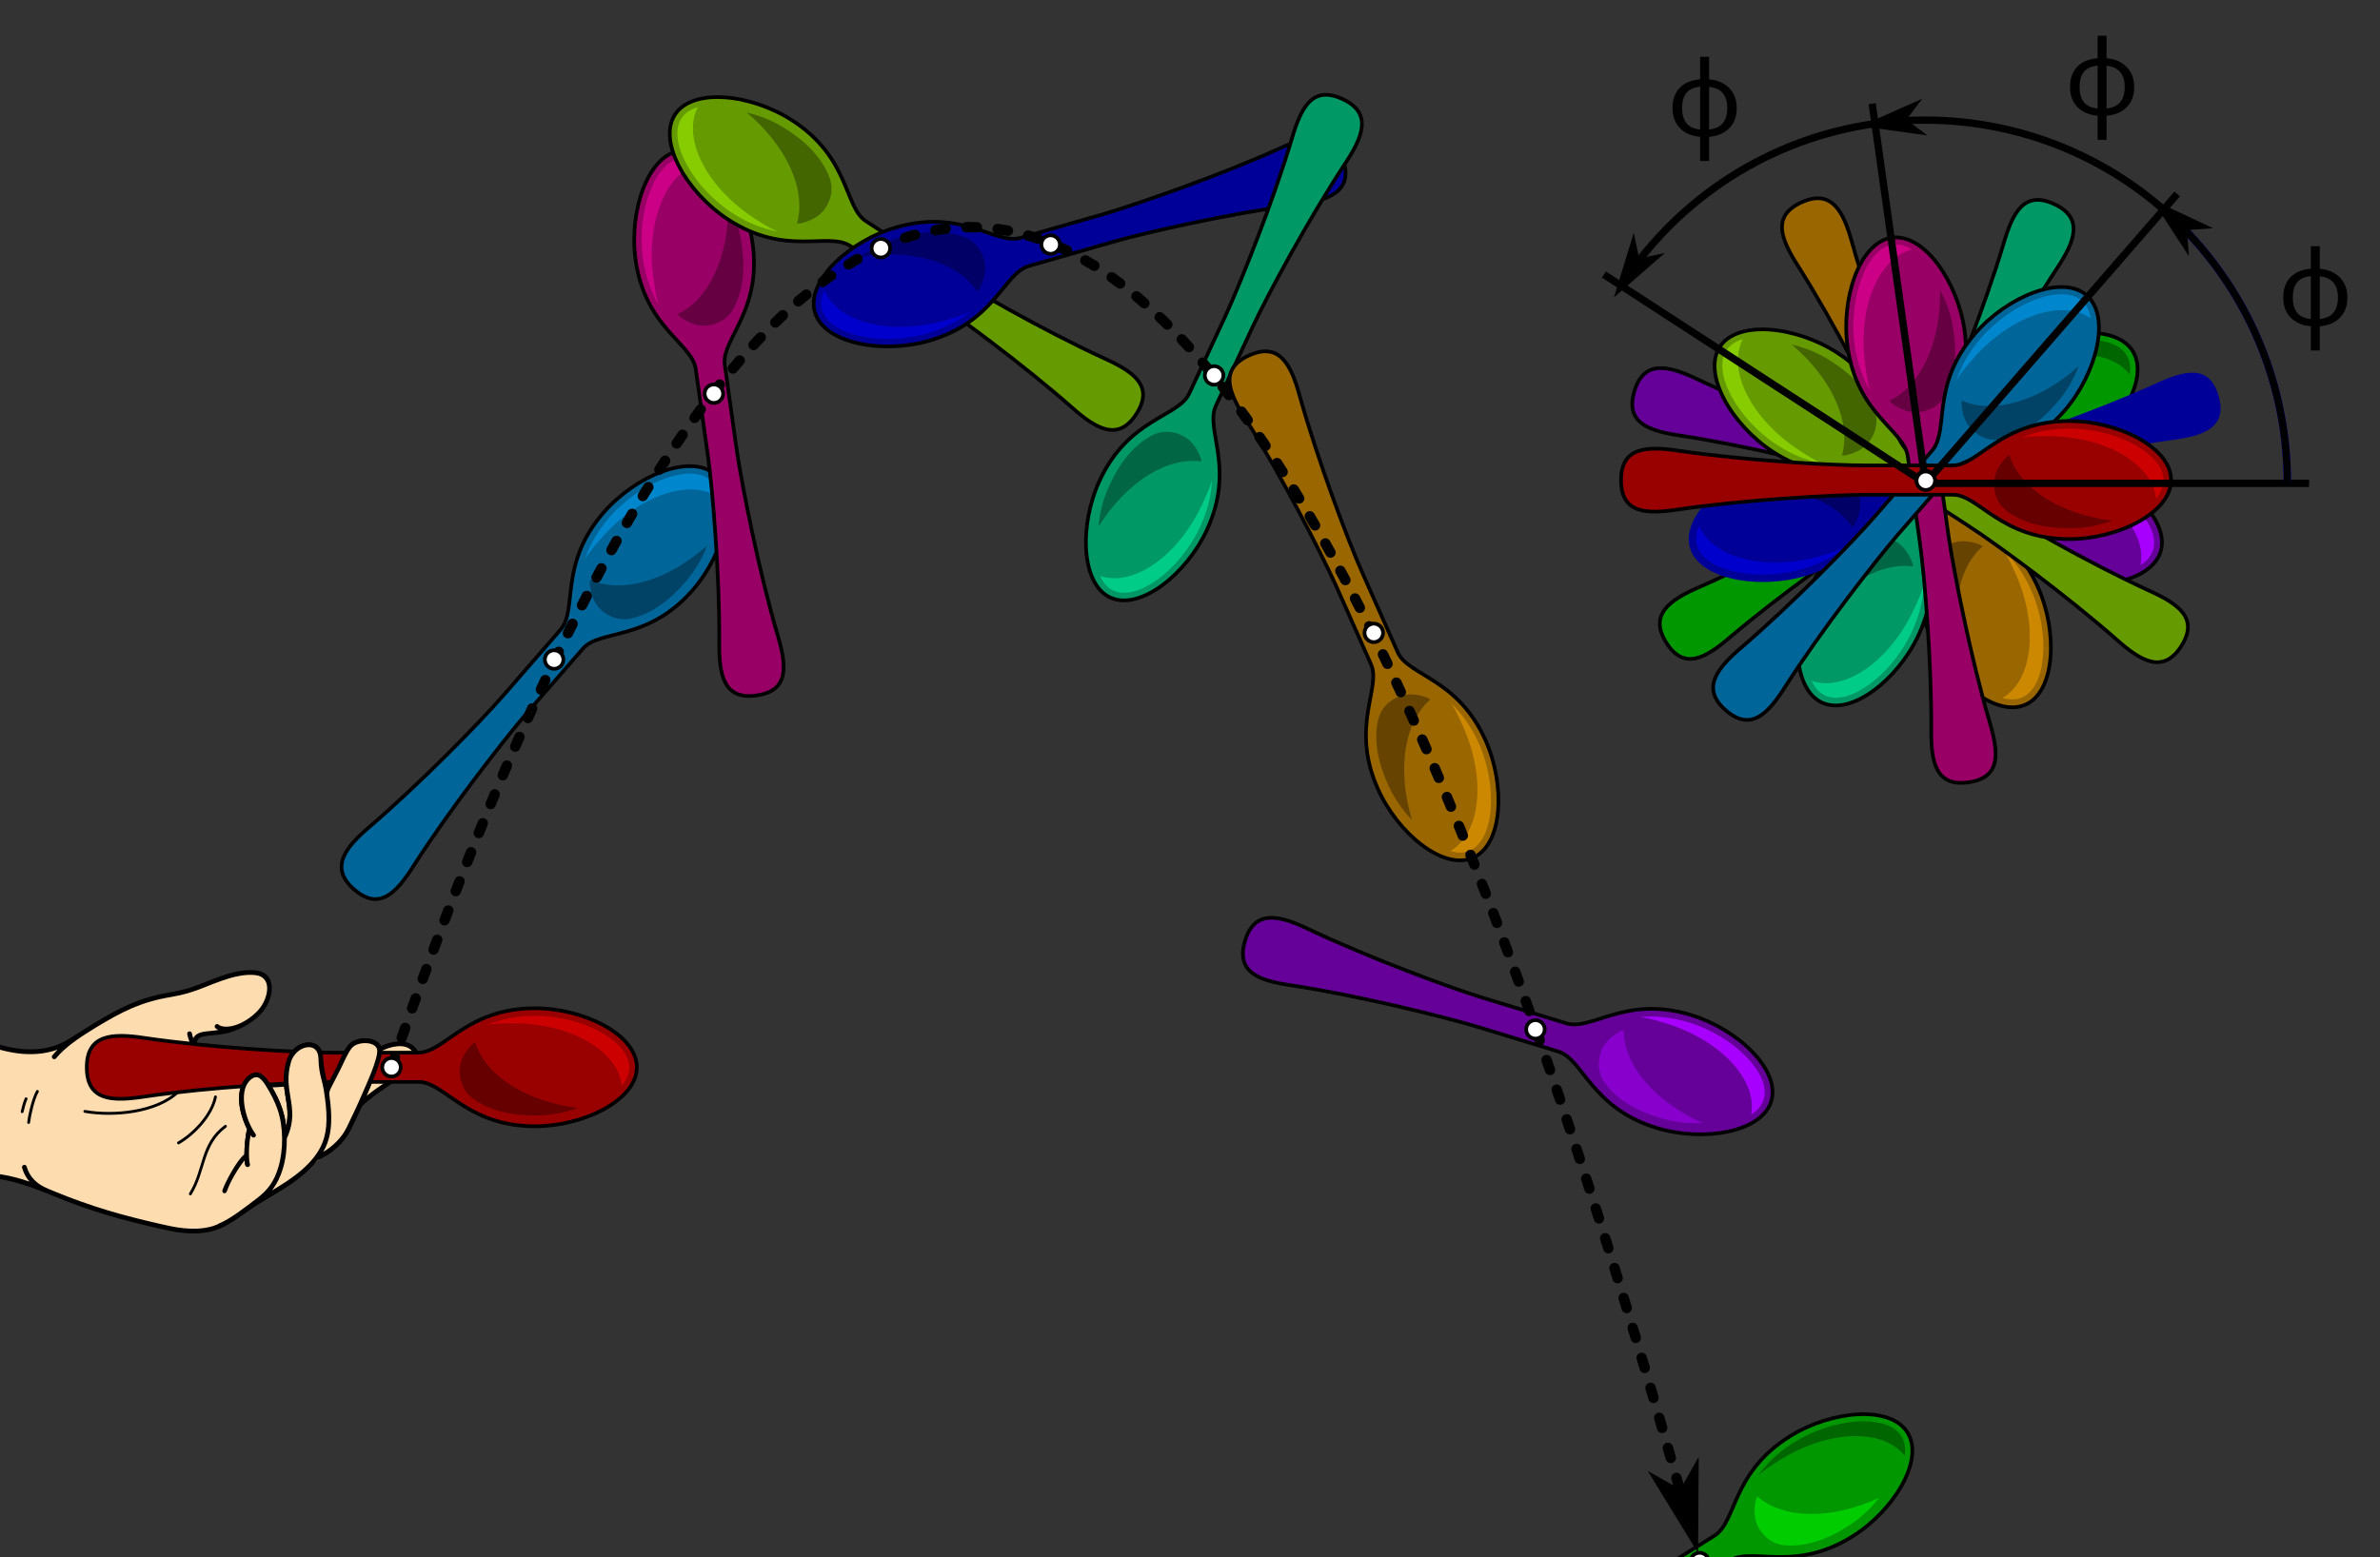 <?xml version="1.0" encoding="UTF-8" standalone="no"?>
<!-- Created with Inkscape (http://www.inkscape.org/) -->
<svg id="svg1" height="318.69" viewBox="0,0,486.992,318.69" width="486.99" xmlns="http://www.w3.org/2000/svg" xmlns:xlink="http://www.w3.org/1999/xlink" xmlns:svg="http://www.w3.org/2000/svg">
 <rect x="0" y="0" width="486.992" height="318.69" fill="#333333" stroke="none"/>
 <mask id="mask52" height="1" width="1" x="0" y="0">
  <path id="path53" clip-path="url(#clipPath54)" d="m0 0h365.244v239.017h-365.244z" fill="url(#linearGradient54)" transform="scale(1.333)"/>
 </mask>
 <linearGradient id="linearGradient54" gradientTransform="matrix(.8 0 0 -.8 37.26 846.28)" gradientUnits="userSpaceOnUse" spreadMethod="pad" x1="252.3" x2="264.29" y1="839.52" y2="819.83">
  <stop id="stop53" offset="0" stop-color="#fff" stop-opacity="0"/>
  <stop id="stop54" offset="1" stop-color="#fff"/>
 </linearGradient>
 <clipPath id="clipPath54">
  <path id="path54" d="m239 43h11v41h-11z"/>
 </clipPath>
 <linearGradient id="linearGradient56" gradientTransform="matrix(.8 0 0 -.8 37.26 846.28)" gradientUnits="userSpaceOnUse" spreadMethod="pad" x1="252.3" x2="264.29" y1="839.52" y2="819.83">
  <stop id="stop55" offset="0"/>
  <stop id="stop56" offset="1"/>
 </linearGradient>
 <clipPath id="clipPath56">
  <path id="path56" d="m239 43h11v41h-11z"/>
 </clipPath>
 <g id="g1">
  <path id="path1" d="m38.75 149.352c-3.227-.082-6.133 1.527-9.117 2.527-2.469.871-5.129 1-7.598 1.891-3.543 1.191-6.73 3.203-9.855 5.222-1.371.895-2.598 1.985-3.75 3.145.336-.344.64-.719.718-1.211-1.027-.067-1.98.469-3.007.496-2.911.316-5.743-.348-8.485-1.387-.613-.07-.011-.906-.844-.695-.425.019-.179.887-.332 1.25l-2.289 20.094c.547.199.805 0 .891-.36 2.152.039 4.32.114 6.426.617 3.676.789 7.027 2.563 10.562 3.786 4.813 1.734 9.778 3.019 14.793 4.023 2.625.496 5.496.387 7.84-1.02 2.012-1.171 3.863-2.609 5.668-4.078.266-.371.664-.449 1.102-.457 1.082-.183 2.043-.812 2.972-1.371 2.047-1.328 3.711-3.136 5.496-4.773 1.754-1.02 3.129-2.641 3.922-4.508 1.137-2.332 2.192-4.672 1.696-3.453 1.738-1.106 3.363-2.375 5.089-3.508.973-.727 2.079-1.34 2.864-2.285.578-.711.496-1.836-.274-2.379-.781-.758-1.945-.606-2.933-.516-.684.145-1.332.43-1.973.703-.062.692-.227 1.368-.441 2.024.25-.875.707-2.008-.079-2.754-.988-.75-2.449-.684-3.507-.121-.981.644-1.328 1.859-1.891 2.832-.226.523-.434 1.004-.625 1.441l-2.363.645c-.067-.738-.137-1.645-.215-2.727.035-.945-.621-1.933-1.617-1.992-1.133-.109-2.063.664-2.817 1.41-.761.567-1.031 1.532-1.004 2.446-.031.73-.043 1.464-.054 2.199-.715.039-1.434.082-2.145.16-.605-.836-1.289-1.961-2.441-1.992-.934.156-1.723.929-1.879 1.867-2.324-.469-4.781-1.367-6.141-3.441-.648-.95-1.129-2.004-1.601-3.051.461-.571.968-1.215 1.769-1.25.895-.16 1.934-.219 2.891-.375-.277-.27 2.242-.637 3.531-1.364 1.914-1.066 3.57-2.972 3.649-5.25.078-1.101-.692-2.183-1.801-2.371-.293-.046-.516-.113-.801-.089zm-9.637 9.402c.047.187.344 1.211.16.691-.066-.207-.179-.539-.16-.691z" fill="#fddcb0" transform="scale(1.333)"/>
  <path id="path2" d="m-3.004 159.359c-.441-.187-.723.485-.281.672 3.816 1.602 8.101 2.571 12.125 1.137-.285.285-.551.574-.797.875-.301.371.262.832.566.461.743-.914 1.645-1.684 2.582-2.391 1.106-.828 2.293-1.574 3.469-2.297 3.977-2.429 7-3.972 11.598-4.73 3.89-.645 5.379-1.77 8.789-2.82 1.32-.411 2.648-.653 3.937-.563 2.985.203 2.149 3.551.832 5.176-1.113 1.367-3.257 2.762-5.082 2.766-.484 0-.922-.09-1.179-.313-.36-.312-.836.238-.477.551.125.105.27.195.426.265-1.215.266-2.813.063-3.582.891-.106.113-.192.211-.262.387-.09-.266-.156-.535-.203-.766-.094-.472-.809-.332-.715.141.078.394.207.832.406 1.32.266.656.622 1.328.973 2.027 1.481 2.926 3.785 4.036 6.848 4.688-.977 2.976.961 6.543.957 6.559-.293 1.132-.399 2.664-.414 3.855-1.184.887-2.989 4.395-3.348 5.43-.191.55.473.781.664.238.555-1.563 1.652-3.414 2.707-4.723.027.34.074.614.145.782.183.441.855.16.672-.282-.239-.941-.141-3.383.132-4.375.051.071.098.141.149.207.285.383.867-.05.582-.433-1.352-1.832-2.485-5.707-1.242-7.692.371-.593 1.16-1.347 1.879-.832.328.235.644.641.945 1.129.793 1.281 1.406 2.473 1.828 3.719.887 2.629.898 6.141.109 8.793-.648 2.168-1.582 3.473-3.343 4.809-2.055 1.554-4.793 3.796-7.149 4.363-2.762.664-5.578.023-7.551-.43-6-1.367-10.562-2.66-16.25-4.992-1.171-.484-2.238-.844-3.175-1.801-.559-.566-.954-1.246-1.172-2.035-.129-.461-.828-.266-.703.195.222.805.609 1.508 1.136 2.118-2.808-.973-5.687-1.563-9.984-1.438-.477.016-.457.742.019.73 5.458-.16 8.805.93 13.602 2.903 5.731 2.351 10.32 3.652 16.367 5.031 2.039.465 4.953 1.133 7.879.426 2.617-.629 5.055-2.848 7.41-4.301.668-.41 1.383-.836 2.078-1.242 2.61-1.547 4.946-3.039 6.875-5.457 2.071-.809 4.102-2.629 5.079-4.629.628-1.289 1.191-2.465 1.71-3.617 2.383-2.211 5.133-3.633 7.618-5.637 1.031-.832 1.566-2.156.648-3.269-1.273-1.551-3.793-1.083-5.351-.309-.743-1.512-3.477-1.512-4.715-.477-.895.746-1.649 2.786-2.2 3.91-.566.235-1.14.45-1.718.653-.121-.59-.215-1.27-.231-2.188-.078-3.644-4.625-2.988-5.617.266-.383 1.25-.476 2.336-.434 3.332-.73.074-1.46.113-2.191.117-.34-.535-.703-.984-1.094-1.265-1.16-.832-2.425.136-3.007 1.175-3.231-.605-5.321-1.859-6.465-4.359-.328-.57-.907-1.66-.352-2.258.399-.43 1.219-.496 2.215-.578.887-.074 1.902-.156 2.957-.516 1.707-.582 3.648-1.738 4.754-3.105 1.726-2.125 2.293-6.113-1.348-6.359-1.386-.098-2.801.16-4.195.589-3.375 1.047-4.863 2.168-8.695 2.801-4.692.774-7.801 2.348-11.856 4.828-1.211.743-2.402 1.516-3.601 2.274-4.282 2.691-9.297 1.73-13.688-.11zm7.207 9.442c.117-.262-.281-.438-.398-.176-.285.641-.45 1.34-.614 2.02-.07.277.356.378.422.101.16-.652.317-1.332.59-1.945zm1.727-1.11c.144-.246-.231-.464-.375-.218-.633 1.078-1.231 3.601-1.375 4.859-.035.285.398.336.433.051.137-1.192.719-3.672 1.317-4.692zm21.629.055c.203-.203-.102-.516-.309-.312-3.262 3.195-9.906 3.765-14.188 3.004-.285-.051-.359.382-.074.429 4.43.793 11.2.18 14.571-3.121zm5.73.715c.059-.281-.371-.367-.426-.086-.562 2.754-3.203 5.551-5.57 6.926-.246.144-.027.523.223.379 2.476-1.442 5.187-4.336 5.773-7.219zm1.445 4.656c.231-.172-.027-.523-.257-.351-3.836 2.855-3.157 6.738-5.442 10.441-.152.246.219.477.371.231 2.235-3.622 1.684-7.61 5.328-10.321zm7.02 9.664c.793-1.043 1.328-2.187 1.676-3.363.461-1.535.601-3.121.597-4.621 1.172-2.567.864-4.434.547-6.359-.269-1.614-.543-3.274.117-5.434.735-2.399 4.133-3.281 4.192-.461.031 1.383.219 2.254.422 3.062.144.571.297 1.129.39 1.715.59 3.657.59 6.071-.164 8.039-1.273 3.329-4.812 5.668-7.777 7.422zm2.168-9.883c-.113-.96-.317-1.847-.61-2.714-.367-1.086-.871-2.133-1.507-3.219.605-.016 1.207-.055 1.808-.113.059.586.149 1.144.242 1.703.227 1.383.454 2.73.067 4.343zm5.691 3.973c.235-.406.434-.82.602-1.254.726-1.902.801-4.148.355-7.375-.062-.441-.019-.707.282-1.281.492-.945.992-1.922 1.453-2.836.457-.91 1.238-2.84 1.925-3.414.973-.813 3.465-.773 3.668.492.184 1.32-1.769 5.504-2.226 6.582-.762 1.797-1.621 3.602-2.477 5.356-.75 1.531-2.113 2.871-3.582 3.73zm.664-10.371c-.082-.359-.175-.715-.265-1.074.355-.121.707-.25 1.058-.387-.25.488-.515.977-.793 1.461zm5.973 1.785c.629-1.473 2.418-5.558 2.391-6.926 1.238-.648 3.558-1.257 4.625.039.648.79.152 1.68-.543 2.243-2.067 1.664-4.403 2.957-6.473 4.644z" transform="scale(1.333)"/>
  <path id="path3" d="m13.207-291.869-9.213-9.213c-2.744-2.746-.356-9.746-7.618-17.007-5.136-5.139-13.552-7.973-17.008-4.519-3.453 3.454-.619 11.87 4.52 17.007 7.263 7.265 14.172 4.873 17.005 7.618l9.213 9.212c3.808 3.809 12.29 13.354 18.224 21.328 2.924 3.985 5.758 6.464 9.214 3.01 3.542-3.541.975-6.288-3.013-9.211-7.972-5.937-17.426-14.418-21.324-18.225" fill="#009700" stroke="#000" stroke-width=".548" transform="matrix(-.308 1.333 -1.333 -.308 0 0)"/>
  <path id="path4" d="m322.988 63.941c-7.215 3.371-14.672 3.329-18.703-.214-.043.175-.172.335-.191.421-.391 1.684-.293 3.293.523 4.602.817 1.309 2.16 2.363 3.906 2.488 2.563.215 5.704-.457 9.301-2.707 2.051-1.203 3.828-2.847 5.164-4.59" fill="#0c0" transform="scale(1.333)"/>
  <path id="path5" d="m307.711 58.172c7.523-4.699 15.879-4.918 19.195-.699.18-1.172.028-2.137-.515-3.012-2.114-3.379-10.243-2.922-16.457.961-2.508 1.566-4.219 3.316-5.446 4.992 0 0 .09.024.11-.066.933-.813 2.023-1.493 3.113-2.176" fill="#060" transform="scale(1.333)"/>
  <path id="path6" d="m180.506 185.848c.002.665-.539 1.206-1.205 1.203-.665.003-1.206-.539-1.204-1.205-.002-.665.539-1.206 1.205-1.204.666-.002 1.207.539 1.204 1.206z" fill="#fff" stroke="#000" stroke-width=".483" transform="matrix(1.333 -.833 .833 1.333 0 0)"/>
  <path id="path7" d="m-192.751-175.663-8.346-8.348c-2.49-2.488-.322-8.828-6.904-15.41-4.656-4.659-12.28-7.224-15.412-4.096-3.13 3.132-.561 10.76 4.093 15.414 6.582 6.582 12.844 4.415 15.412 6.902l8.35 8.35c3.45 3.451 11.136 12.101 16.514 19.324 2.65 3.612 5.217 5.859 8.35 2.728 3.211-3.21.882-5.699-2.73-8.346-7.225-5.381-15.795-13.066-19.327-16.518" fill="#650099" stroke="#000" stroke-width=".497" transform="matrix(-1.333 .709 -.709 -1.333 0 0)"/>
  <path id="path8" d="m321.133 88.039c-7.281-3.234-12.141-8.887-12.11-14.258-.16.086-.367.09-.445.133-1.523.813-2.676 1.938-3.129 3.414-.449 1.477-.367 3.18.684 4.578 1.519 2.078 4.086 4.004 8.144 5.246 2.258.758 4.664 1.024 6.856.887" fill="#8700cc" transform="scale(1.333)"/>
  <path id="path9" d="m315.461 72.727c8.484 2.593 14.129 8.753 13.121 14.027 1.004-.637 1.633-1.383 1.934-2.367 1.168-3.813-4.512-9.649-11.52-11.789-2.828-.868-5.269-1.008-7.34-.836 0 0 .043.082.121.039 1.227.172 2.457.547 3.684.926" fill="#a800ff" transform="scale(1.333)"/>
  <path id="path10" d="m292.306-15.238c.003.749-.608 1.358-1.357 1.36-.751-.001-1.359-.612-1.362-1.361.001-.75.612-1.359 1.362-1.358.75-.002 1.358.609 1.357 1.359z" fill="#fff" stroke="#000" stroke-width=".545" transform="matrix(1.333 .408 -.408 1.333 0 0)"/>
  <path id="path11" d="m-274.745 39.242-8.826-8.827c-2.631-2.631-.342-9.337-7.302-16.295-4.921-4.923-12.984-7.641-16.295-4.33-3.311 3.31-.595 11.373 4.329 16.295 6.958 6.962 13.579 4.67 16.295 7.3l8.826 8.827c3.65 3.649 11.778 12.795 17.464 20.432 2.802 3.819 5.516 6.199 8.826 2.886 3.397-3.394.935-6.023-2.884-8.827-7.639-5.685-16.7-13.812-20.433-17.461" fill="#960" stroke="#000" stroke-width=".525" transform="matrix(-1.333 -.512 .512 -1.333 0 0)"/>
  <path id="path12" d="m301.543 102.375c-2.336-7.613-1.258-14.992 2.812-18.492-.167-.067-.304-.215-.39-.25-1.613-.617-3.219-.746-4.629-.121-1.41.629-2.641 1.812-3.004 3.523-.574 2.504-.344 5.711 1.383 9.586.906 2.199 2.285 4.188 3.828 5.754" fill="#640" transform="scale(1.333)"/>
  <path id="path13" d="m309.379 88.051c3.609 8.101 2.66 16.406-1.977 19.105 1.133.34 2.114.324 3.055-.094 3.641-1.621 4.32-9.734 1.34-16.429-1.203-2.703-2.699-4.641-4.188-6.086 0 0-.035.086.051.117.672 1.035 1.195 2.211 1.719 3.387" fill="#c80" transform="scale(1.333)"/>
  <path id="path14" d="m172.656-219.312c.002.715-.581 1.296-1.297 1.297-.719.001-1.299-.582-1.301-1.298 0-.718.583-1.299 1.302-1.299.715-.002 1.296.581 1.296 1.3z" fill="#fff" stroke="#000" stroke-width=".521" transform="matrix(.594 1.333 -1.333 .594 0 0)"/>
  <path id="path15" d="m-152.487 241.956-8.886-8.886c-2.646-2.647-.342-9.398-7.347-16.401-4.955-4.956-13.069-7.69-16.403-4.357-3.33 3.331-.596 11.447 4.358 16.403 7.006 7.003 13.669 4.698 16.401 7.344l8.887 8.887c3.671 3.672 11.852 12.876 17.577 20.566 2.819 3.846 5.551 6.235 8.884 2.905 3.415-3.417.938-6.065-2.907-8.886-7.686-5.723-16.807-13.902-20.564-17.575" fill="#096" stroke="#000" stroke-width=".529" transform="matrix(-.485 -1.333 1.333 -.485 0 0)"/>
  <path id="path16" d="m277.871 96.996c4.215-6.758 10.488-10.781 15.801-10.008-.063-.172-.039-.371-.07-.457-.59-1.625-1.547-2.922-2.946-3.574-1.398-.652-3.097-.805-4.629.043-2.265 1.211-4.535 3.488-6.328 7.332-1.062 2.129-1.66 4.473-1.828 6.664" fill="#064" transform="scale(1.333)"/>
  <path id="path17" d="m293.824 93.512c-3.75 8.039-10.64 12.773-15.719 11.043.489 1.078 1.141 1.808 2.075 2.242 3.613 1.687 10.179-3.125 13.277-9.766 1.25-2.679 1.731-5.082 1.848-7.152 0 0-.086.031-.055.113-.34 1.192-.883 2.356-1.426 3.52" fill="#0c8" transform="scale(1.333)"/>
  <path id="path18" d="m-51.387-271.046c.001.715-.578 1.29-1.289 1.289-.712 0-1.288-.575-1.288-1.286.001-.711.575-1.288 1.287-1.288.714-.001 1.287.576 1.29 1.285z" fill="#fff" stroke="#000" stroke-width=".517" transform="matrix(-.622 1.333 -1.333 -.622 0 0)"/>
  <path id="path19" d="m303.832 69.016-12.855 3.683c-3.829 1.098-8.922-4.527-19.055-1.625-7.168 2.059-13.899 8.199-12.52 13.02 1.383 4.82 10.348 6.465 17.516 4.406 10.133-2.902 11.426-10.297 15.301-11.473l12.851-3.687c5.317-1.524 18.102-4.387 28.211-5.75 5.035-.641 8.672-1.949 7.289-6.77-1.418-4.941-5.16-4.004-9.769-1.879-9.293 4.204-21.61 8.469-26.969 10.075" fill="#009" transform="scale(1.333)"/>
  <path id="path20" d="m266.398 75.602c7.868-1.25 15.02.843 17.922 5.359.086-.156.254-.273.301-.352.836-1.511 1.188-3.082.762-4.566s-1.426-2.867-3.067-3.469c-2.402-.914-5.609-1.133-9.687.039-2.305.594-4.465 1.68-6.231 2.989" fill="#006" transform="scale(1.333)"/>
  <path id="path21" d="m279.492 85.355c-8.527 2.446-16.617.352-18.644-4.617-.493 1.078-.614 2.047-.332 3.039 1.097 3.828 9.039 5.633 16.082 3.614 2.843-.817 4.972-2.028 6.613-3.301 0 0-.082-.043-.125.035-1.121.523-2.356.875-3.594 1.23" fill="#00c" transform="scale(1.333)"/>
  <path id="path22" d="m-252.252-146.438c.002.755-.611 1.368-1.364 1.367-.755.002-1.368-.611-1.367-1.364-.001-.759.611-1.368 1.366-1.371.753.002 1.366.615 1.365 1.368z" fill="#fff" stroke="#000" stroke-width=".548" transform="matrix(-1.333 .382 -.382 -1.333 0 0)"/>
  <path id="path23" d="m275.76 135.451-9.249-9.248c-2.758-2.758-.358-9.783-7.648-17.075-5.159-5.155-13.608-8.001-17.075-4.535-3.468 3.47-.624 11.918 4.534 17.077 7.294 7.289 14.23 4.888 17.074 7.645l9.249 9.251c3.824 3.82 12.338 13.404 18.297 21.408 2.935 3.999 5.78 6.491 9.248 3.021 3.557-3.557.979-6.312-3.022-9.248-8.004-5.955-17.498-14.473-21.408-18.296" fill="#669b00" stroke="#000" stroke-width=".55" transform="matrix(1.333 -.283 .283 1.333 0 0)"/>
  <path id="path24" d="m275.02 52.906c6.105 5.117 9.218 11.891 7.71 17.043.18-.035.375.016.465-.004 1.688-.359 3.106-1.125 3.946-2.418.839-1.297 1.23-2.957.605-4.589-.887-2.415-2.824-4.977-6.383-7.29-1.961-1.347-4.199-2.265-6.343-2.742" fill="#436600" transform="scale(1.333)"/>
  <path id="path25" d="m276.25 69.191c-7.441-4.832-11.168-12.312-8.746-17.101-1.141.336-1.953.879-2.512 1.742-2.172 3.344 1.676 10.516 7.824 14.508 2.481 1.609 4.789 2.422 6.829 2.824 0 0-.02-.09-.11-.07-1.129-.504-2.207-1.203-3.285-1.903" fill="#86cc00" transform="scale(1.333)"/>
  <path id="path26" d="m-240.397 83.178c-.003.658-.535 1.192-1.194 1.194-.658-.003-1.191-.535-1.193-1.194.002-.658.535-1.191 1.193-1.193.658.002 1.192.535 1.194 1.193z" fill="#fff" stroke="#000" stroke-width=".478" transform="matrix(-1.333 -.866 .866 -1.333 0 0)"/>
  <path id="path27" d="m230.44-91.137-7.553-7.551c-2.25-2.25-.288-7.986-6.243-13.94-4.211-4.21-11.108-6.536-13.939-3.703-2.833 2.834-.507 9.73 3.701 13.941 5.955 5.954 11.618 3.992 13.941 6.245l7.551 7.548c3.123 3.124 10.074 10.948 14.938 17.482 2.395 3.265 4.72 5.299 7.551 2.466 2.905-2.904.8-5.153-2.468-7.551-6.536-4.863-14.285-11.813-17.479-14.937" fill="#990065" stroke="#000" stroke-width=".449" transform="matrix(1.333 1.005 -1.005 1.333 0 0)"/>
  <path id="path28" d="m297.801 44.527c.148 7.961-2.922 14.754-7.801 17 .145.11.234.289.309.344 1.379 1.043 2.886 1.609 4.414 1.395 1.527-.215 3.039-1.012 3.859-2.555 1.242-2.254 1.906-5.399 1.313-9.598-.266-2.363-1.043-4.656-2.094-6.586" fill="#660043" transform="scale(1.333)"/>
  <path id="path29" d="m286.32 56.137c-1.234-8.785 1.965-16.504 7.168-17.821-1-.64-1.941-.894-2.961-.754-3.949.555-6.836 8.168-5.816 15.426.41 2.926 1.312 5.203 2.348 7.004 0 0 .054-.07-.02-.125-.359-1.183-.539-2.457-.719-3.73" fill="#cc0087" transform="scale(1.333)"/>
  <path id="path30" d="m-111.617 279.723c0 .778-.632 1.408-1.409 1.408s-1.407-.632-1.407-1.409c-.001-.777.631-1.407 1.408-1.407.778 0 1.408.631 1.408 1.408z" fill="#fff" stroke="#000" stroke-width=".564" transform="matrix(-.187 -1.333 1.333 -.187 0 0)"/>
  <path id="path31" d="m102.002-284.137-9.431-9.433c-2.811-2.81-.365-9.974-7.802-17.412-5.257-5.259-13.874-8.162-17.411-4.624-3.536 3.538-.635 12.155 4.626 17.413 7.437 7.438 14.511 4.987 17.412 7.8l9.43 9.433c3.904 3.897 12.584 13.668 18.661 21.832 2.992 4.08 5.897 6.619 9.433 3.081 3.625-3.625.997-6.438-3.083-9.43-8.165-6.075-17.843-14.76-21.835-18.66" fill="#006599" stroke="#000" stroke-width=".561" transform="matrix(.093 1.333 -1.333 .093 0 0)"/>
  <path id="path32" d="m319.074 56.223c-5.914 5.332-13.054 7.472-17.949 5.261.012.184-.066.371-.059.461.122 1.723.684 3.235 1.848 4.246 1.164 1.012 2.754 1.629 4.461 1.239 2.512-.543 5.32-2.106 8.102-5.309 1.609-1.75 2.832-3.84 3.597-5.898" fill="#004366" transform="scale(1.333)"/>
  <path id="path33" d="m302.781 55.172c5.821-6.695 13.746-9.344 18.153-6.281-.176-1.172-.602-2.055-1.375-2.727-3.012-2.617-10.653.195-15.457 5.727-1.942 2.234-3.067 4.406-3.75 6.367 0 0 .093-.004.086-.094.656-1.051 1.5-2.019 2.343-2.992" fill="#0086cc" transform="scale(1.333)"/>
  <path id="path34" d="m105.451 204.872c.001.593-.48 1.073-1.071 1.072-.594 0-1.074-.481-1.073-1.072 0-.593.479-1.072 1.072-1.072.594-.001 1.074.48 1.072 1.072z" fill="#fff" stroke="#000" stroke-width=".43" transform="matrix(1.159 -1.333 1.333 1.159 0 0)"/>
  <path id="path35" d="m-105.221-181.186-6.685-6.685c-1.992-1.992-.258-7.07-5.53-12.342-3.728-3.728-9.835-5.785-12.341-3.279-2.508 2.508-.452 8.615 3.277 12.344 5.271 5.271 10.285 3.535 12.344 5.527l6.685 6.685c2.764 2.764 8.918 9.692 13.227 15.477 2.119 2.893 4.178 4.693 6.685 2.186 2.571-2.571.705-4.565-2.185-6.686-5.787-4.307-12.649-10.461-15.477-13.227" fill="#900" stroke="#000" stroke-width=".398" transform="matrix(-1.333 1.333 -1.333 -1.333 0 0)"/>
  <path id="path36" d="m324.207 79.949c-7.91-.965-14.207-4.949-15.75-10.094-.129.129-.324.196-.387.258-1.222 1.223-1.992 2.637-1.992 4.18s.578 3.148 1.992 4.176c2.059 1.543 5.078 2.636 9.321 2.636 2.379.067 4.757-.386 6.816-1.156" fill="#600" transform="scale(1.333)"/>
  <path id="path37" d="m314.305 66.965c8.871 0 16.07 4.242 16.652 9.578.77-.902 1.156-1.801 1.156-2.828 0-3.988-7.136-7.91-14.465-7.91-2.957 0-5.336.582-7.265 1.351 0 0 .066.067.129 0 1.222-.191 2.508-.191 3.793-.191" fill="#c00" transform="scale(1.333)"/>
  <path id="path38" d="m297.027 73.715c0 .785-.636 1.422-1.422 1.422-.785 0-1.421-.637-1.421-1.422s.636-1.422 1.421-1.422c.786 0 1.422.637 1.422 1.422z" fill="#fff" stroke="#000" stroke-width=".57" transform="scale(1.333)"/>
  <path id="path39" d="m295.605 74.215h58.84" fill="none" stroke="#000" stroke-width="1.12" transform="scale(1.333)"/>
  <path id="path40" d="m295.641 74.141 38.558-44.356" fill="none" stroke="#000" stroke-width="1.12" transform="scale(1.333)"/>
  <path id="path41" d="m295.617 74.242-49.414-32.09" fill="none" stroke="#000" stroke-width="1.12" transform="scale(1.333)"/>
  <path id="path42" d="m295.559 74.105-8.176-58.187" fill="none" stroke="#000" stroke-width="1.12" transform="scale(1.333)"/>
  <path id="path43" d="m331.996 32.074c12.141 10.555 19.113 25.852 19.113 41.942" fill="none" stroke="#00f" stroke-width="1.12" transform="scale(1.333)"/>
  <path id="path44" d="m331.996 32.074c12.141 10.555 19.113 25.852 19.113 41.942" fill="none" stroke="#000" stroke-linecap="round" stroke-linejoin="round" stroke-width="1.12" transform="scale(1.333)"/>
  <path id="path45" d="m208.361-146.113 1.691-1.69-5.917 1.691 5.917 1.688z" fill-rule="evenodd" stroke="#000" stroke-width=".451" transform="matrix(1.333 1.159 -1.159 1.333 0 0)"/>
  <path id="path46" d="m287.801 18.984c15.933-2.238 32.051 2.536 44.195 13.09" fill="none" stroke="#000" stroke-linecap="round" stroke-linejoin="round" stroke-width="1.12" transform="scale(1.333)"/>
  <path id="path47" d="m284.048 58.28 2.217-2.216-7.761 2.218 7.763 2.216z" fill-rule="evenodd" stroke="#000" stroke-width=".592" transform="matrix(1.333 -.187 .187 1.333 0 0)"/>
  <path id="path48" d="m248.93 43.75c8.761-13.492 22.941-22.527 38.871-24.766" fill="none" stroke="#000" stroke-linecap="round" stroke-linejoin="round" stroke-width="1.12" transform="scale(1.333)"/>
  <path id="path49" d="m86.69 195.074 1.88-1.881-6.576 1.88 6.575 1.878z" fill-rule="evenodd" stroke="#000" stroke-width=".501" transform="matrix(.866 -1.333 1.333 .866 0 0)"/>
  <path id="path50" d="m354.719 53.812v-3.714c-.844-.075-1.586-.293-2.227-.653-.64-.375-1.137-.875-1.488-1.504-.352-.64-.527-1.394-.527-2.257 0-1.301.367-2.336 1.105-3.106.734-.766 1.781-1.203 3.137-1.312v-3.454h1.375v3.454c.851.078 1.594.3 2.222.675.641.371 1.137.871 1.489 1.504.351.629.527 1.375.527 2.239 0 1.289-.379 2.32-1.137 3.089-.746.766-1.781 1.207-3.101 1.325v3.714zm0-4.832v-6.578c-.985.098-1.692.422-2.129.977-.426.555-.641 1.324-.641 2.305 0 .98.219 1.754.656 2.32.438.555 1.141.879 2.114.976zm1.375 0c.961-.109 1.664-.437 2.113-.992.445-.566.672-1.336.672-2.304 0-1.973-.93-3.063-2.785-3.266z" transform="scale(1.333)"/>
  <path id="path51" d="m321.988 21.488v-3.715c-.843-.074-1.586-.293-2.222-.656-.641-.371-1.137-.875-1.489-1.504-.351-.636-.527-1.39-.527-2.254 0-1.3.367-2.336 1.102-3.105.738-.766 1.781-1.203 3.136-1.313v-3.453h1.375v3.453c.856.075 1.594.301 2.227.672.637.375 1.133.875 1.488 1.504.352.629.527 1.379.527 2.242 0 1.289-.378 2.321-1.136 3.086-.746.77-1.781 1.211-3.106 1.328v3.715zm0-4.832v-6.578c-.98.098-1.691.422-2.129.977-.425.554-.64 1.324-.64 2.304 0 .981.219 1.754.656 2.321.437.554 1.145.879 2.113.976zm1.375 0c.961-.109 1.664-.437 2.114-.992.449-.566.671-1.336.671-2.305 0-1.972-.929-3.062-2.785-3.265z" transform="scale(1.333)"/>
  <path id="path52" d="m260.977 24.719v-3.711c-.844-.074-1.586-.293-2.227-.656-.641-.375-1.137-.875-1.488-1.504-.352-.641-.528-1.391-.528-2.258 0-1.301.368-2.336 1.106-3.102.734-.769 1.781-1.207 3.137-1.312v-3.457h1.375v3.457c.851.074 1.593.297 2.222.672.641.371 1.137.875 1.488 1.504.352.628.528 1.375.528 2.238 0 1.293-.379 2.32-1.137 3.09-.746.765-1.781 1.211-3.101 1.328v3.711zm0-4.832v-6.575c-.985.094-1.692.422-2.129.977-.426.555-.641 1.32-.641 2.301 0 .984.219 1.758.656 2.32.438.555 1.141.883 2.114.977zm1.375 0c.96-.106 1.664-.438 2.113-.992.445-.567.672-1.333.672-2.305 0-1.973-.93-3.059-2.785-3.262z" transform="scale(1.333)"/>
  <g id="g57" mask="url(#mask52)">
   <path id="path57" clip-path="url(#clipPath56)" d="m240.633 82.613c-2.117-13.535.836-27.375 8.297-38.863" fill="none" stroke="url(#linearGradient56)" stroke-linecap="round" stroke-linejoin="round" stroke-width="1.12" transform="scale(1.333)"/>
  </g>
  <path id="path58" d="m57.617-108.512-6.685-6.685c-1.993-1.992-.258-7.071-5.53-12.342-3.728-3.729-9.834-5.787-12.341-3.279-2.508 2.507-.45 8.613 3.279 12.341 5.271 5.272 10.287 3.538 12.342 5.53l6.685 6.685c2.766 2.766 8.92 9.69 13.227 15.477 2.123 2.892 4.177 4.693 6.685 2.185 2.573-2.572.707-4.562-2.185-6.685-5.787-4.307-12.649-10.461-15.477-13.227" fill="#900" stroke="#000" stroke-width=".398" transform="matrix(-1.333 1.333 -1.333 -1.333 0 0)"/>
  <path id="path59" d="m88.691 170.113c-7.906-.965-14.207-4.949-15.75-10.09-.129.129-.32.192-.382.254-1.223 1.223-1.997 2.637-1.997 4.18s.583 3.152 1.997 4.18c2.054 1.543 5.078 2.636 9.32 2.636 2.379.063 4.758-.386 6.812-1.16" fill="#600" transform="scale(1.333)"/>
  <path id="path60" d="m78.793 157.129c8.871 0 16.07 4.242 16.648 9.578.774-.898 1.157-1.801 1.157-2.828 0-3.984-7.133-7.906-14.461-7.906-2.957 0-5.336.578-7.266 1.347 0 0 .067.067.129 0 1.223-.191 2.508-.191 3.793-.191" fill="#c00" transform="scale(1.333)"/>
  <path id="path61" d="m114.755-72.698-9.43-9.433c-2.811-2.81-.361-9.975-7.798-17.413-5.261-5.258-13.878-8.161-17.415-4.624-3.536 3.534-.635 12.151 4.626 17.414 7.438 7.434 14.511 4.987 17.412 7.795l9.434 9.434c3.899 3.901 12.583 13.672 18.657 21.832 2.992 4.084 5.897 6.623 9.433 3.085 3.629-3.629.997-6.438-3.083-9.43-8.161-6.079-17.843-14.76-21.836-18.66" fill="#006599" stroke="#000" stroke-width=".561" transform="matrix(.093 1.333 -1.333 .093 0 0)"/>
  <path id="path62" d="m108.531 83.762c-5.918 5.336-13.058 7.472-17.949 5.265.012.18-.066.368-.062.457.121 1.727.683 3.235 1.847 4.246 1.164 1.012 2.758 1.629 4.461 1.239 2.516-.539 5.32-2.106 8.106-5.305 1.609-1.754 2.828-3.844 3.597-5.902" fill="#004366" transform="scale(1.333)"/>
  <path id="path63" d="m92.234 82.715c5.821-6.695 13.746-9.348 18.153-6.281-.172-1.176-.598-2.055-1.375-2.731-3.008-2.613-10.649.199-15.457 5.727-1.942 2.234-3.063 4.406-3.746 6.371 0 0 .089-.008.082-.098.656-1.051 1.5-2.019 2.343-2.988" fill="#0086cc" transform="scale(1.333)"/>
  <path id="path64" d="m105.411-10.21-7.55-7.553c-2.25-2.25-.292-7.987-6.243-13.94-4.213-4.212-11.111-6.534-13.942-3.701-2.832 2.829-.509 9.727 3.704 13.939 5.953 5.952 11.617 3.992 13.938 6.243l7.551 7.552c3.123 3.124 10.075 10.944 14.941 17.48 2.395 3.266 4.717 5.301 7.55 2.466 2.903-2.902.798-5.151-2.47-7.549-6.533-4.865-14.284-11.818-17.479-14.937" fill="#990065" stroke="#000" stroke-width=".449" transform="matrix(1.333 1.005 -1.005 1.333 0 0)"/>
  <path id="path65" d="m111.793 31.234c.145 7.965-2.926 14.758-7.805 17.004.149.11.239.289.309.344 1.383 1.039 2.891 1.609 4.418 1.395 1.527-.215 3.039-1.012 3.859-2.559 1.242-2.25 1.903-5.395 1.313-9.594-.266-2.367-1.043-4.66-2.094-6.59" fill="#660043" transform="scale(1.333)"/>
  <path id="path66" d="m100.312 42.848c-1.234-8.786 1.965-16.508 7.168-17.821-1-.64-1.945-.898-2.964-.754-3.946.555-6.836 8.168-5.817 15.422.414 2.93 1.317 5.203 2.348 7.008 0 0 .055-.074-.016-.129-.363-1.179-.539-2.453-.719-3.726" fill="#cc0087" transform="scale(1.333)"/>
  <path id="path67" d="m129.536 68.745-9.248-9.251c-2.759-2.755-.355-9.779-7.649-17.071-5.157-5.159-13.603-8.005-17.071-4.535-3.471 3.465-.623 11.914 4.535 17.073 7.29 7.292 14.226 4.891 17.074 7.645l9.245 9.25c3.824 3.825 12.338 13.404 18.297 21.409 2.935 3.999 5.78 6.49 9.249 3.02 3.556-3.556.978-6.311-3.023-9.248-8.004-5.955-17.495-14.468-21.409-18.292" fill="#669b00" stroke="#000" stroke-width=".55" transform="matrix(1.333 -.283 .283 1.333 0 0)"/>
  <path id="path68" d="m114.617 17.281c6.106 5.114 9.219 11.887 7.711 17.039.18-.035.375.016.465-.004 1.687-.359 3.105-1.125 3.945-2.418.844-1.293 1.231-2.957.606-4.589-.883-2.414-2.824-4.977-6.383-7.289-1.957-1.348-4.199-2.266-6.344-2.739" fill="#436600" transform="scale(1.333)"/>
  <path id="path69" d="m115.848 33.562c-7.442-4.832-11.168-12.312-8.746-17.101-1.137.336-1.954.879-2.512 1.742-2.172 3.344 1.68 10.516 7.824 14.508 2.481 1.613 4.789 2.422 6.828 2.824 0 0-.019-.09-.109-.07-1.129-.504-2.207-1.203-3.285-1.903" fill="#86cc00" transform="scale(1.333)"/>
  <path id="path70" d="m46.765 143.59-8.267-8.269c-2.468-2.465-.322-8.748-6.842-15.267-4.611-4.612-12.165-7.155-15.265-4.058-3.101 3.102-.557 10.657 4.054 15.269 6.521 6.522 12.724 4.372 15.267 6.838l8.27 8.267c3.42 3.421 11.031 11.987 16.358 19.144 2.625 3.58 5.171 5.806 8.272 2.704 3.179-3.18.875-5.645-2.705-8.27-7.156-5.327-15.645-12.938-19.142-16.358" fill="#009" stroke="#000" stroke-width=".492" transform="matrix(.739 -1.333 1.333 .739 0 0)"/>
  <path id="path71" d="m132.078 39.414c7.867-1.25 15.02.844 17.922 5.363.086-.16.254-.273.301-.355.836-1.512 1.187-3.082.761-4.567-.425-1.48-1.421-2.867-3.066-3.464-2.402-.918-5.609-1.137-9.687.035-2.305.594-4.465 1.679-6.231 2.988" fill="#006" transform="scale(1.333)"/>
  <path id="path72" d="m145.172 49.168c-8.527 2.445-16.617.352-18.645-4.617-.492 1.078-.613 2.051-.332 3.039 1.098 3.832 9.039 5.633 16.082 3.613 2.844-.816 4.973-2.027 6.614-3.301 0 0-.082-.043-.125.036-1.121.523-2.356.878-3.594 1.23" fill="#00c" transform="scale(1.333)"/>
  <path id="path73" d="m-103.143 150.666-8.884-8.882c-2.648-2.651-.341-9.398-7.346-16.404-4.954-4.956-13.073-7.688-16.402-4.357-3.33 3.331-.596 11.447 4.358 16.403 7.004 7.006 13.669 4.698 16.399 7.348l8.888 8.883c3.672 3.672 11.851 12.88 17.573 20.568 2.82 3.843 5.554 6.236 8.888 2.903 3.416-3.417.938-6.065-2.906-8.886-7.688-5.72-16.807-13.902-20.568-17.576" fill="#096" stroke="#000" stroke-width=".529" transform="matrix(-.485 -1.333 1.333 -.485 0 0)"/>
  <path id="path74" d="m168.621 80.875c4.215-6.758 10.488-10.781 15.805-10.008-.063-.172-.039-.371-.071-.457-.593-1.625-1.546-2.922-2.945-3.574-1.398-.652-3.101-.805-4.629.043-2.269 1.211-4.535 3.488-6.328 7.332-1.066 2.129-1.664 4.477-1.832 6.664" fill="#064" transform="scale(1.333)"/>
  <path id="path75" d="m184.574 77.391c-3.75 8.043-10.636 12.773-15.719 11.043.489 1.078 1.145 1.808 2.075 2.246 3.613 1.683 10.183-3.129 13.281-9.77 1.25-2.68 1.73-5.078 1.844-7.152 0 0-.086.031-.055.117-.34 1.187-.883 2.352-1.426 3.516" fill="#0c8" transform="scale(1.333)"/>
  <path id="path76" d="m-208.714-9.624-8.829-8.826c-2.631-2.631-.339-9.339-7.299-16.296-4.921-4.923-12.987-7.64-16.295-4.331-3.311 3.31-.595 11.373 4.326 16.297 6.961 6.96 13.581 4.669 16.298 7.298l8.826 8.827c3.65 3.649 11.775 12.796 17.464 20.433 2.799 3.82 5.515 6.195 8.826 2.885 3.394-3.392.933-6.026-2.887-8.825-7.636-5.686-16.697-13.813-20.43-17.462" fill="#960" stroke="#000" stroke-width=".525" transform="matrix(-1.333 -.512 .512 -1.333 0 0)"/>
  <path id="path77" d="m216.754 125.895c-2.336-7.614-1.254-14.993 2.816-18.493-.172-.066-.308-.214-.394-.25-1.614-.617-3.219-.746-4.625-.117-1.41.625-2.645 1.809-3.008 3.52-.574 2.504-.344 5.711 1.383 9.586.91 2.199 2.289 4.187 3.828 5.754" fill="#640" transform="scale(1.333)"/>
  <path id="path78" d="m224.59 111.57c3.609 8.106 2.66 16.407-1.977 19.106 1.137.34 2.114.324 3.055-.094 3.641-1.621 4.32-9.734 1.34-16.43-1.203-2.699-2.699-4.636-4.188-6.086 0 0-.035.086.051.118.672 1.035 1.195 2.211 1.719 3.386" fill="#c80" transform="scale(1.333)"/>
  <path id="path79" d="m-111.167-216.675-8.346-8.348c-2.49-2.488-.322-8.827-6.905-15.409-4.655-4.659-12.279-7.225-15.411-4.097-3.131 3.132-.56 10.757 4.093 15.414 6.582 6.582 12.844 4.416 15.412 6.902l8.349 8.35c3.45 3.452 11.137 12.101 16.515 19.324 2.65 3.612 5.216 5.859 8.35 2.729 3.211-3.211.882-5.7-2.73-8.347-7.225-5.38-15.795-13.066-19.327-16.518" fill="#650099" stroke="#000" stroke-width=".497" transform="matrix(-1.333 .709 -.709 -1.333 0 0)"/>
  <path id="path80" d="m261.355 172.43c-7.281-3.235-12.14-8.887-12.109-14.258-.16.086-.363.09-.445.133-1.524.812-2.676 1.937-3.129 3.414-.449 1.476-.367 3.179.687 4.578 1.516 2.078 4.086 4.004 8.141 5.246 2.258.758 4.664 1.023 6.855.887" fill="#8700cc" transform="scale(1.333)"/>
  <path id="path81" d="m255.684 157.117c8.484 2.594 14.128 8.754 13.121 14.028 1.004-.637 1.633-1.383 1.933-2.368 1.168-3.812-4.511-9.648-11.519-11.789-2.828-.867-5.27-1.008-7.34-.836 0 0 .043.082.121.039 1.227.172 2.457.551 3.684.926" fill="#a800ff" transform="scale(1.333)"/>
  <path id="path82" d="m178.419-295.469-9.213-9.212c-2.744-2.75-.356-9.746-7.618-17.007-5.136-5.139-13.552-7.973-17.008-4.519-3.453 3.453-.619 11.869 4.52 17.007 7.263 7.265 14.172 4.873 17.005 7.617l9.213 9.213c3.808 3.808 12.29 13.354 18.228 21.327 2.92 3.986 5.754 6.465 9.21 3.01 3.542-3.544.975-6.287-3.013-9.21-7.972-5.937-17.426-14.419-21.324-18.226" fill="#009700" stroke="#000" stroke-width=".548" transform="matrix(-.308 1.333 -1.333 -.308 0 0)"/>
  <path id="path83" d="m288.445 229.984c-7.215 3.371-14.672 3.328-18.703-.214-.043.175-.172.335-.191.421-.387 1.684-.293 3.293.523 4.602.821 1.309 2.16 2.363 3.906 2.488 2.563.215 5.704-.457 9.301-2.707 2.051-1.203 3.828-2.847 5.164-4.59" fill="#0c0" transform="scale(1.333)"/>
  <path id="path84" d="m273.168 224.215c7.523-4.699 15.879-4.918 19.195-.699.18-1.172.032-2.137-.515-3.012-2.114-3.379-10.243-2.922-16.457.961-2.508 1.566-4.219 3.316-5.446 4.992 0 0 .09.023.11-.066.933-.813 2.023-1.493 3.113-2.176" fill="#060" transform="scale(1.333)"/>
  <path id="path85" d="m55.719 159.848c-1.071-.016-2.035.675-2.485 1.629-.949 1.82-1.839 3.671-2.761 5.507-.543.918-.078 1.989-.075 2.973.204 2.195.118 4.586-.996 6.582-.14.356-.632.996.078.664.782-.144 1.352-.777 1.961-1.242 1.258-1.078 2.071-2.539 2.731-4.031 1.308-2.864 2.683-5.707 3.699-8.688.207-.82.625-1.773.184-2.578-.532-.75-1.481-.883-2.336-.816zm-8.446.59c-1.523.132-2.742 1.457-3.043 2.914-.476 1.843-.257 3.769.067 5.617.344 1.84.273 3.785-.508 5.508-.254.742-.078 1.566-.223 2.339-.183 1.973-.808 3.918-1.929 5.563-.285.375.097.793.48.59 2.746-1.649 5.563-3.52 7.199-6.36 1.254-2.152 1.258-4.73 1.02-7.136-.129-1.793-.613-3.52-.957-5.274-.231-1.043.062-2.273-.637-3.168-.363-.414-.926-.621-1.469-.593zm-8.007 4.624c-1.172.172-1.868 1.391-2.086 2.461-.141 1.344-.055 2.723.414 4.004.293.965.765 1.903 1.285 2.735-.301-.239-.777-1.004-.734-.2-.266 1.567-.411 3.192-.133 4.766-.571.41-.688 1.199-1.032 1.785-1.05 2.297-2.078 4.602-3.113 6.91.153.399.492.438.824.207 2.059-1.195 3.954-2.66 5.793-4.164 2.196-1.941 3.016-4.949 3.149-7.777.152-2.769-.426-5.586-1.797-8.008-.551-.929-1.051-1.988-1.977-2.605-.187-.082-.386-.125-.593-.114z" fill="#fddcb0" transform="scale(1.333)"/>
  <path id="path86" d="m56.305 159.434c-.93-.059-1.922.203-2.543.718-.895.746-1.649 2.786-2.2 3.91l-.492.977c-.078.152-.164.301-.242.449v.016h-.012c-.175.332-.351.668-.539.996-.3-1.352-.597-2.559-.668-3.973-.074-3.644-4.621-2.988-5.613.266-.383 1.25-.476 2.336-.437 3.332l.054.727c.059.586.149 1.144.242 1.699.227 1.387.45 2.734.067 4.347-.113-.96-.317-1.847-.61-2.71-.367-1.09-.871-2.137-1.507-3.223l-.434-.723c-.336-.535-.703-.984-1.094-1.265-1.16-.832-2.425.136-3.007 1.175l-.301.684c-.977 2.976.961 6.543.957 6.559-.293 1.132-.399 2.66-.414 3.855l.023.945c.027.34.074.614.145.782.187.441.855.16.668-.282-.235-.941-.137-3.383.136-4.375.051.071.098.141.149.207.285.383.867-.05.582-.433-1.352-1.832-2.485-5.707-1.246-7.692.375-.593 1.164-1.347 1.883-.832.324.235.644.641.945 1.129.793 1.281 1.406 2.473 1.828 3.715.887 2.633.898 6.148.105 8.797-.644 2.168-1.578 3.473-3.339 4.809-1.707 1.292-3.883 3.042-5.922 3.929v.797c2.222-.879 4.316-2.703 6.351-3.953.668-.414 1.383-.84 2.078-1.246 2.61-1.547 4.95-3.039 6.875-5.457 2.071-.809 4.102-2.629 5.079-4.629.628-1.289 1.191-2.465 1.71-3.613l.688-1.563c.629-1.473 2.418-5.558 2.391-6.922l-.164-.734c-.372-.758-1.239-1.133-2.172-1.195zm-.539.742c.984-.074 2.007.238 2.132 1.027.184 1.32-1.769 5.504-2.226 6.582-.762 1.797-1.621 3.602-2.477 5.356-.75 1.531-2.113 2.871-3.582 3.73.235-.402.434-.82.602-1.254.726-1.902.801-4.152.355-7.375-.062-.441-.019-.707.282-1.281.496-.945.992-1.922 1.453-2.836.457-.91 1.238-2.84 1.922-3.414.367-.305.945-.488 1.539-.535zm-8.375.609c.8 0 1.468.524 1.492 1.758.031 1.387.219 2.254.422 3.062.144.571.297 1.129.39 1.715.59 3.657.59 6.071-.164 8.039-1.273 3.329-4.812 5.668-7.777 7.426.793-1.047 1.328-2.191 1.676-3.367.461-1.535.601-3.125.597-4.621 1.172-2.567.868-4.43.547-6.359-.265-1.614-.543-3.274.117-5.434.414-1.348 1.668-2.219 2.7-2.219z" transform="scale(1.333)"/>
  <path id="path87" d="m60.094 163.879 1.082-3.117 1.078-3.078 1.074-3.036 1.082-3 1.082-2.964 1.078-2.922 1.075-2.887 1.082-2.852 2.16-5.582 2.156-5.429 2.16-5.278 2.156-5.125 2.161-4.972 2.156-4.821 2.16-4.671 2.156-4.516 2.16-4.367 2.157-4.215 2.16-4.055 2.156-3.91 2.16-3.754 2.153-3.605 2.164-3.45 2.16-3.296 2.156-3.153 2.16-2.992 2.156-2.84 2.161-2.691 2.152-2.539 2.164-2.383 2.152-2.234 2.164-2.083 2.153-1.925 2.164-1.778 2.152-1.625 2.16-1.468 2.156-1.321 2.161-1.168 2.156-1.015 2.16-.864 2.156-.707 2.16-.558 2.157-.406 2.16-.254 2.16-.102 2.156.051 2.16.203 2.157.355 2.16.508 2.156.66 2.16.813 2.157.965 2.16 1.117 2.156 1.269 2.16 1.418 2.156 1.575 2.16 1.726 2.157 1.879 2.16 2.031 2.156 2.18 2.16 2.336 2.157 2.488 2.16 2.637 2.16 2.793 2.156 2.941 2.16 3.102 2.156 3.246 2.161 3.398 2.152 3.555 2.164 3.703 2.152 3.86 2.164 4.011 2.153 4.164 2.164 4.309 2.152 4.469 2.16 4.617 2.157 4.773 2.16 4.922 2.156 5.075 2.16 5.23 2.156 5.383 2.161 5.531 1.082 2.82 1.074 2.864 1.082 2.898 1.078 2.934 1.082 2.976 1.078 3.016 1.078 3.055 1.078 3.085 1.082 3.129 1.079 3.164 1.074 3.207 1.082 3.243 1.082 3.281 1.078 3.312 1.074 3.36 1.082 3.394 1.082 3.43 1.078 3.473 1.075 3.507 1.082 3.547 1.078 3.586 1.082 3.621 1.082 3.661 1.074 3.699 1.078 3.738 1.082 3.774 1.082 3.812 1.074 3.852 1.079 3.886" fill="none" stroke="#000" stroke-dasharray="1.6,3.2" stroke-linecap="round" stroke-linejoin="round" stroke-miterlimit="10" stroke-width="1.6" transform="scale(1.333)"/>
  <path id="path88" d="m-279.452 180.319 3.079-3.082-10.79 3.082 10.791 3.083z" fill-rule="evenodd" stroke="#000" stroke-width=".822" transform="matrix(-.371 -1.333 1.333 -.371 0 0)"/>
  <path id="path89" d="m81.044 289.74c.002.665-.539 1.206-1.202 1.205-.669.001-1.207-.539-1.207-1.207.001-.663.539-1.206 1.205-1.204.666-.002 1.207.539 1.204 1.206z" fill="#fff" stroke="#000" stroke-width=".483" transform="matrix(1.333 -.833 .833 1.333 0 0)"/>
  <path id="path90" d="m261.1 78.56c-.001.751-.61 1.363-1.361 1.362-.75-.001-1.358-.609-1.358-1.362-.002-.75.609-1.358 1.359-1.357.749-.003 1.358.608 1.36 1.357z" fill="#fff" stroke="#000" stroke-width=".545" transform="matrix(1.333 .408 -.408 1.333 0 0)"/>
  <path id="path91" d="m160.781-139.814c0 .719-.583 1.299-1.298 1.301-.719 0-1.3-.583-1.3-1.302-.002-.715.581-1.296 1.3-1.296.715-.002 1.296.581 1.298 1.297z" fill="#fff" stroke="#000" stroke-width=".521" transform="matrix(.594 1.333 -1.333 .594 0 0)"/>
  <path id="path92" d="m-22.783-175.134c-.001.711-.579 1.29-1.29 1.289-.711 0-1.288-.575-1.289-1.29.001-.711.575-1.287 1.29-1.288.711 0 1.289.578 1.289 1.289z" fill="#fff" stroke="#000" stroke-width=".517" transform="matrix(-.622 1.333 -1.333 -.622 0 0)"/>
  <path id="path93" d="m-137.725-77.41c.002.755-.611 1.368-1.364 1.367-.754-.002-1.368-.611-1.366-1.369-.002-.754.61-1.364 1.365-1.366.753.001 1.366.614 1.365 1.368z" fill="#fff" stroke="#000" stroke-width=".548" transform="matrix(-1.333 .382 -.382 -1.333 0 0)"/>
  <path id="path94" d="m-111.303 34.968c-.001.661-.533 1.194-1.194 1.194-.656 0-1.189-.533-1.191-1.191 0-.661.533-1.194 1.194-1.194.656 0 1.191.535 1.191 1.191z" fill="#fff" stroke="#000" stroke-width=".478" transform="matrix(-1.333 -.866 .866 -1.333 0 0)"/>
  <path id="path95" d="m-72.95 99.146c0 .777-.631 1.407-1.408 1.408-.778 0-1.408-.628-1.408-1.405-.001-.778.631-1.408 1.408-1.408.778 0 1.408.628 1.408 1.405z" fill="#fff" stroke="#000" stroke-width=".564" transform="matrix(-.187 -1.333 1.333 -.187 0 0)"/>
  <path id="path96" d="m-14.481 98.585c-.002.591-.483 1.071-1.074 1.074-.592-.002-1.072-.483-1.075-1.074 0-.594.481-1.074 1.074-1.074.594-.001 1.074.48 1.075 1.074z" fill="#fff" stroke="#000" stroke-width=".43" transform="matrix(1.159 -1.333 1.333 1.159 0 0)"/>
  <path id="path97" d="m61.516 163.879c0 .785-.637 1.422-1.422 1.422s-1.422-.637-1.422-1.422.637-1.422 1.422-1.422 1.422.637 1.422 1.422z" fill="#fff" stroke="#000" stroke-width=".57" transform="scale(1.333)"/>
  <path id="path98" d="m292.306-15.238c.003.749-.608 1.358-1.357 1.36-.751-.001-1.359-.612-1.362-1.361.001-.75.612-1.359 1.362-1.358.75-.002 1.358.609 1.357 1.359z" fill="#fff" stroke="#000" stroke-width=".545" transform="matrix(1.333 .408 -.408 1.333 0 0)"/>
 </g>
</svg>
